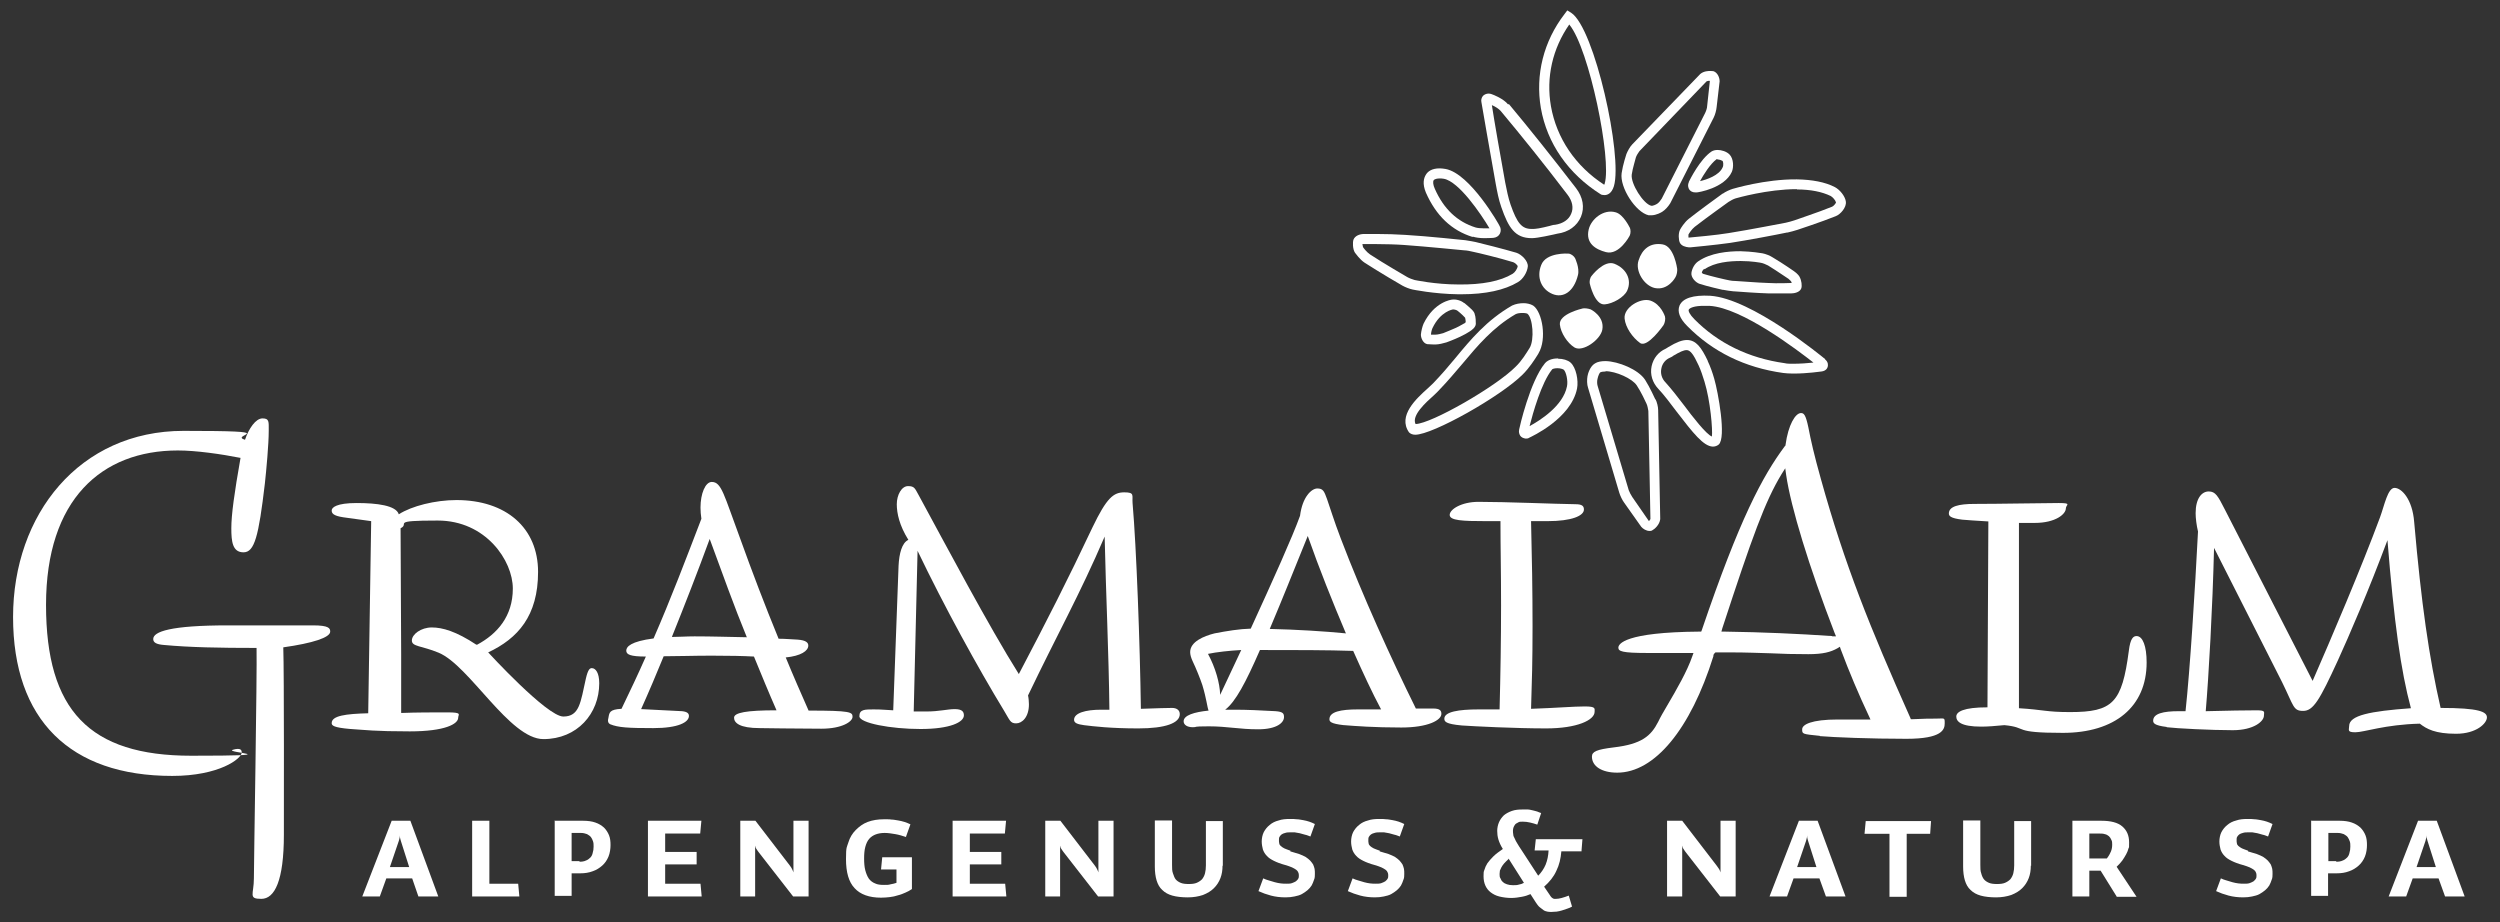 <?xml version="1.0" encoding="UTF-8"?>
<svg xmlns="http://www.w3.org/2000/svg" id="Ebene_1" version="1.1" viewBox="0 0 841.9 310.6">
  <rect x="0" y="0" width="841.9" height="310.6" fill="#333333" stroke="none"/>
  <defs>
    <style>
      .st0 {
        fill: #fff;
      }
    </style>
  </defs>
  <path class="st0" d="M532.8,103.9c.8-.2,2.1,0,2.9.3,0,0,4.7,2.3,3.9,6.8-.6,3.4-6.6,7.7-9.4,6-2.4-1.5-4.6-4.9-4.9-7.7-.4-3.6,7.6-5.4,7.6-5.4"></path>
  <path class="st0" d="M564.8,90.4c.1.9-.1,2.2-.6,3,0,0-2.4,4.5-6.9,3.6-3.7-.8-6.7-5.8-5.5-9.3,1.2-3.8,3.9-6.1,8.1-5.4,3.9.6,4.9,8.2,4.9,8.2"></path>
  <path class="st0" d="M560.7,106.6c.2.8,0,2.1-.5,2.9,0,0-5.4,7.8-7.9,6-2.5-1.8-4.9-5.2-5.2-8.2-.4-3.7,5.3-7.1,8.6-6.1,3.7,1.2,5,5.4,5,5.4"></path>
  <path class="st0" d="M528.1,85.4c.9,0,1.9.8,2.3,1.5,0,0,1.6,3.3,1,5.7-1.4,5.7-5,7.9-8.6,6.4-3.8-1.6-5.4-5.6-3.8-9.7,1.6-4.4,9.1-3.9,9.1-3.9"></path>
  <path class="st0" d="M535.4,95.7c-.2-.9,0-2.1.6-2.8,0,0,4.1-5.4,7.6-4.1,4.1,1.6,6,5.4,4.4,9-1,2.3-4.9,4.5-7.6,4.7-3.4.3-5-6.9-5-6.9"></path>
  <path class="st0" d="M548.8,76.5c.4.8.4,2.1,0,2.9,0,0-3.5,6.7-8,5.5-3.4-.9-6.9-2.9-5.8-7.6.8-3.5,5-7,9.1-5.8,2.6.7,4.7,5.1,4.7,5.1"></path>
  <path class="st0" d="M491.2,99.1c.3,0,.6,0,.9,0,8.2,0,14.6-1.4,19.1-4.1,1.7-1,3.1-3.3,3.3-5.2.2-1.9-2.2-4.2-3.9-4.7-4.4-1.3-11.6-3.1-13.7-3.6,0,0-2.5-.5-3.4-.6,0,0-13.1-1.4-20.3-1.8-2.8-.2-6.7-.3-9.4-.3-2.6,0-4.5,0-4.5,0-1.4,0-3,.6-3.5,1.9-.3.8-.3,3.2.5,4.4.2.2,1.6,2.3,3.3,3.4,4.5,2.9,12.6,7.7,12.7,7.7.9.5,2.4,1.1,3.4,1.3,0,0,7.2,1.5,15.4,1.6ZM509.4,92.2c-4.1,2.5-10.3,3.7-18.2,3.6-7.9,0-14.7-1.5-14.8-1.5-.7-.2-1.8-.6-2.5-1,0,0-8.1-4.7-12.5-7.6-1.2-.8-2.3-2.3-2.4-2.5,0-.1-.1-.6-.2-1,.1,0,.2,0,.4,0,.2,0,2.1,0,4.5,0,2.7,0,6.5.1,9.2.3,7.2.5,20.1,1.8,20.2,1.8.8,0,2.2.3,3,.5,1.5.3,9,2.1,13.5,3.5.6.2,1.4,1,1.5,1.3-.1.9-.9,2.1-1.7,2.6Z"></path>
  <path class="st0" d="M507.9,35.2c-1.6-2-5-3.3-5.6-3.5-1.1-.4-2.2-.1-2.9.6-.5.6-.7,1.4-.5,2.2,0,.2,3.2,18.4,4.8,27.4.5,2.7,1,5.4,1.9,7.9,2.4,6.9,4.6,10.4,10.2,10.4,0,0,.1,0,.2,0,1.8,0,7.1-1.2,7.1-1.2.4-.1.9-.2,1.3-.3,3.8-.5,6.7-2.6,8-5.7,1.3-3.1.7-6.6-1.7-9.7-8.1-10.5-15.5-19.8-22.6-28.3ZM515.8,77.1c-3.3,0-4.9-1.9-7.1-8.2-.8-2.3-1.3-4.9-1.8-7.4-1.4-7.7-3.8-21.4-4.5-26.1,1.2.5,2.4,1.3,3,2,7.1,8.5,14.5,17.7,22.5,28.2,1.6,2.1,2.1,4.4,1.2,6.4-.8,2-2.8,3.3-5.4,3.7-.6,0-1.2.2-1.9.4-2.8.7-4.7,1.1-6.2,1Z"></path>
  <path class="st0" d="M555.3,72.5c.3,0,.5,0,.8,0h0c1.7,0,3.4-1,3.7-1.2,1-.6,2.1-1.9,2.7-2.9l14.6-28.8c.5-1,.9-2.5,1-3.6l1-8.6c0-1.3-.7-2.9-2-3.4-.1,0-.4-.1-1.1-.1-.6,0-2.2,0-3.4,1l-22.9,23.7c-.8.8-1.6,2.3-2,3.3,0,0-1.2,3.6-1.6,6.4-.7,4.8,4.7,13.2,9.1,14.2ZM575.8,27.3s0,0,0,.1l-.9,8.3c0,.7-.4,1.8-.7,2.4l-14.6,28.8c-.3.5-1,1.4-1.5,1.7-.4.3-1.6.8-2,.7-2.7-.6-7-7.5-6.6-10.5.3-2.2,1.3-5.2,1.4-5.8.2-.6.8-1.6,1.2-2.1l22.6-23.5c0,0,.5-.2,1-.2Z"></path>
  <path class="st0" d="M539,65.4l.4.2c.3,0,.6.1.9.1h0c.9,0,2.4-.4,3.2-3,3-10.1-6.5-53.3-14.4-58.4l-1.3-.8-.9,1.2c-7.1,9.2-9.9,20.5-8,31.7,2.1,11.9,9.2,22.1,20.1,29ZM528.5,8.3c6.7,8.1,14.3,45.5,11.9,53.5,0,.2-.1.3-.2.4-9.7-6.3-16-15.7-17.9-26.4-1.7-9.7.5-19.4,6.2-27.6Z"></path>
  <path class="st0" d="M496,79.7c1,.3,2.3.5,3.8.5.1,0,.2,0,.3,0,1.5,0,2.7-.1,2.8-.1,1-.1,1.8-.6,2.2-1.4.4-.8.4-1.8-.1-2.6,0-.2-9.9-17.7-18.2-19.2-.7-.1-1.3-.2-1.9-.2,0,0,0,0-.1,0-2.7,0-4,1.1-4.6,2.1-.7,1.1-1.3,3,0,6.1,3.4,7.7,8.6,12.7,15.7,14.9ZM499.8,76.9c-1.2,0-2.2-.1-2.9-.3-6.1-1.9-10.7-6.2-13.7-13-.6-1.3-.7-2.4-.4-2.9.4-.5,1.4-.6,2-.6.4,0,.9,0,1.4.1,5.1.9,12.5,11.8,15.4,16.7-.5,0-1.1,0-1.8,0Z"></path>
  <path class="st0" d="M568.8,61.2h0c-.6,1.2-.2,2.1,0,2.5.4.7,1.2,1.1,2.1,1.1h0c.2,0,.3,0,.5,0,.4,0,9.3-1.4,11.8-6.9.7-1.6.6-4.4-.7-5.8-1-1.1-2.8-1.6-4.1-1.6-.8,0-1.5.2-2,.5-3.9,2.6-7.3,9.5-7.7,10.3ZM578.4,53.7c.7,0,1.6.4,1.7.5.2.2.4,1.5,0,2.2-1.2,2.7-5.4,4.1-7.6,4.6,1.1-2,3.4-5.8,5.6-7.4,0,0,.1,0,.2,0Z"></path>
  <path class="st0" d="M557.5,134.6h0c-.2-.4-1.9-4.2-3.5-6.7-2.3-3.5-9-6.2-13.3-6.3-1.4,0-2.7.2-3.6.8-1.7,1-2.4,3.6-2.5,4.3-.2,1.1-.2,2.8.2,3.9l10.5,35.3c.3,1,1,2.5,1.6,3.3l5.8,8.2c.6.7,1.7,1.4,2.8,1.4h0c.3,0,.6,0,.9-.2.8-.4,2.5-1.9,2.7-3.8l-.7-36.7c0-1.1-.4-2.7-.9-3.7ZM540.6,125c3.6,0,9.1,2.5,10.6,4.8,1.4,2.1,3,5.5,3.3,6.2.3.6.5,1.8.6,2.4l.7,36.4c0,.1-.3.4-.5.7,0,0,0,0,0,0l-5.6-8.1c-.4-.6-1-1.7-1.2-2.3l-10.5-35.2c-.2-.6-.2-1.8,0-2.4.2-1,.7-2,.9-2.1.4-.2,1.1-.3,1.9-.3Z"></path>
  <path class="st0" d="M621.6,67.8h0c-.3-1.8-2-3.9-3.7-4.8-3.3-1.7-7.6-2.5-12.8-2.6-10.8-.1-21.5,3.2-21.6,3.2-1,.3-2.5,1-3.3,1.6h-.1c-2.9,2.1-8.1,5.9-11.4,8.5-1.5,1.2-2.7,3.2-2.9,3.6-.7,1.3-.5,3.6-.1,4.4.5,1.1,1.9,1.5,3.1,1.6h0c.2,0,.3,0,.4,0,0,0,8.5-.8,13.4-1.5,5.9-.9,15.4-2.7,19.2-3.5h.2c.9-.2,2.4-.6,3.3-.9,0,0,8.2-2.7,12.9-4.6,1.6-.6,3.7-3,3.4-4.9ZM605.1,63.8c4.7,0,8.5.8,11.4,2.2.7.4,1.6,1.4,1.8,2.2-.1.3-.8,1.2-1.3,1.4-4.6,1.9-12.6,4.5-12.7,4.6-.8.3-2.1.6-2.9.8-.1,0-12.3,2.4-19.3,3.5-4.2.7-11.1,1.3-13.2,1.5-.1,0-.2,0-.3,0,0-.4,0-.9,0-1,.2-.4,1.1-1.8,2.1-2.6,4.1-3.2,11.3-8.3,11.4-8.4.6-.4,1.7-1,2.4-1.2.4-.1,10.7-3.1,20.6-3.1Z"></path>
  <path class="st0" d="M614.6,120.9c-1-.8-24.7-20.4-38.7-21.3-5.7-.3-9.2.8-10.3,3.3-.8,2,0,4.3,2.6,6.9,8.6,8.7,19.4,14,32.3,15.8.9.1,2,.2,3.2.2.2,0,.3,0,.5,0,4.4,0,9.1-.7,9.2-.7,1.6-.2,2-1.2,2.1-1.6.1-.4.3-1.5-.9-2.5ZM610.7,122.1c-1.8.2-4.5.4-6.9.4-1.1,0-2,0-2.8-.2-12.1-1.7-22.4-6.7-30.4-14.8-1.6-1.6-2.1-2.8-1.9-3.2.2-.5,1.7-1.4,5.6-1.3.5,0,.9,0,1.4,0,10.9.6,29.6,14.9,35,19.1Z"></path>
  <path class="st0" d="M580.3,97.6c.9.2,2.5.4,3.4.5h.1c2.8.2,8.1.6,11.6.7.4,0,.9,0,1.3,0,.3,0,.7,0,1.1,0,1.5,0,3.4,0,5.4,0h.1c.8,0,2.8-.3,3.3-1.7.3-.8.1-2.7-.6-3.9,0-.1-.7-1.1-1.9-1.9-2.7-1.9-7-4.6-7.1-4.6-.9-.6-2.4-1.2-3.5-1.4-.6-.1-3.5-.6-7.4-.7-4.1,0-10,.5-14.2,3.4-1.2.8-2.1,2.4-2.3,3.9-.2,1.6,1.5,3.3,2.8,3.7,2.8.9,6.9,1.8,7.7,2ZM574,90.7c3.4-2.4,8.5-2.8,12.2-2.8,3.8,0,6.8.6,6.8.6.7.1,1.8.6,2.4.9.2.1,4.3,2.7,6.9,4.5.5.4.8.8.9.9,0,.1.1.3.2.5,0,0-.1,0-.2,0,0,0-4.7.2-7.7,0-3.6-.1-9.2-.6-11.4-.7h-.2c-.8,0-2.1-.3-3-.5,0,0-4.5-1-7.4-1.9,0,0-.3-.2-.4-.4.1-.5.5-1.1.9-1.3Z"></path>
  <path class="st0" d="M518.1,119h0c2.9-4.8,1.3-14-1.8-16.1-1-.6-2.3-.8-3.2-.8-1.3,0-2.6.2-3.9.8-8.5,4.9-13.9,11.4-19.1,17.7-2.3,2.8-4.8,5.7-7.5,8.5-.4.4-1,.9-1.7,1.6-3.9,3.5-10.3,9.3-6.4,14.9.5.5,1.2.8,2.1.8h0c5.9,0,28.8-12.9,36.2-20.3,2.2-2.2,3.9-4.8,5.2-6.9ZM512.9,105.4s0,0,0,0c.9,0,1.3.2,1.4.2,1.9,1.3,2.5,8.9.8,11.6-1.2,1.9-2.7,4.4-4.7,6.3-6.6,6.7-28.4,19.2-33.7,19.3-1.4-2.9,3.4-7.2,6.3-9.8h0c.7-.7,1.3-1.2,1.7-1.7,2.8-2.9,5.4-6,7.7-8.7,5.3-6.3,10.3-12.3,18-16.8.6-.3,1.4-.4,2.3-.4Z"></path>
  <path class="st0" d="M575.1,121.5c-2.1-4.4-3.9-7-7-7-1.6,0-3.5.7-6.3,2.4-.2.1-.5.3-.8.5-2.5,1.1-4.2,3.2-4.8,5.9-.6,2.8.3,5.6,2.3,7.7,1.8,1.9,4,4.8,6.1,7.6,5.6,7.3,9.1,11.7,12.2,11.8h0c.7,0,1.4-.2,2-.7,2.6-2.3-.2-17.6-1.5-22.1-.6-2.1-1.3-4.1-2.2-6ZM568,117.9h0c1.2,0,2.3,1.4,4,5.1.8,1.7,1.4,3.6,2,5.5,2,6.5,2.8,16.3,2.5,18.5-1.9-.7-6.7-6.9-9.3-10.4-2.2-2.9-4.4-5.7-6.3-7.8-1.3-1.3-1.8-3.1-1.4-4.8.3-1.6,1.4-2.9,2.8-3.5.4-.2.9-.4,1.2-.7,2.2-1.3,3.5-1.9,4.5-1.9Z"></path>
  <path class="st0" d="M524.7,120.7s0,0-.1,0c-1,0-3.1.2-4.3,1.6-5.1,6.2-8.6,21.7-8.7,22.3-.2.9,0,1.6.4,2.2.4.5,1,.8,1.8.9h0c.4,0,.8,0,1.2-.3.6-.3,14.1-6.4,16.1-16.6.5-2.7-.3-7-2.2-8.7-.9-.8-2.5-1.3-4.2-1.3ZM524.5,124s0,0,0,0c1,0,1.8.3,2.1.5.8.7,1.5,3.7,1.1,5.6h0c-1.3,6.6-9.1,11.5-12.6,13.4,1.1-4.3,4-14.7,7.6-19.1,0-.1.7-.4,1.7-.4Z"></path>
  <path class="st0" d="M493.1,102.1h0c-1-.9-2.8-1.4-4.1-1.2-.2,0-6,.7-9.6,8.1-.4.9-.8,2.5-.9,3.7,0,1.2.8,3,2.2,3.2.6,0,1.3.1,2,.1,0,0,.1,0,.2,0,.4,0,.6,0,.6,0,1,0,2.6-.4,3.6-.7,0,0,2.5-.9,4.6-1.9,1.3-.6,2.5-1.3,3.1-1.7.8-.5,2.1-1.4,2.2-2.6,0-.6,0-2.4-.4-3.4,0-.2-.3-.8-.9-1.4-.5-.5-1.4-1.3-2.6-2.3ZM483.4,112.7h0s-.6,0-1.5,0c0-.7.3-1.8.5-2.2,2.7-5.7,6.9-6.3,6.9-6.3.5,0,1.3.2,1.6.5,0,0,1.3,1,2.4,2.2,0,0,0,0,.1.1.1.4.2,1.1.2,1.5-.1.1-.3.3-.6.5,0,0,0,0-.1,0-1.2.7-2.1,1.2-2.6,1.4-1.1.5-2.6,1.1-4.3,1.8-.7.2-1.9.5-2.6.5ZM486.2,112.6h0c0,0,0,0,0,0,0,0,0,0,0,0Z"></path>
  <path class="st0" d="M86.5,218.2c-12.7,0-22.7-.2-31.3-1-2.5-.2-3.6-.8-3.6-2,0-2.5,5.8-4.6,25.2-4.6h28.6c5.4,0,5.8,1,5.8,2.1,0,2-5.9,3.9-15.8,5.3.3,8.7.2,58.8.2,63.1,0,15.5-3.1,21.6-7.6,21.6s-2.5-1.5-2.5-6.9,1.1-69.2.9-77.6M80.1,252.2c.8,0,1.3.3,1.3,1.2,0,2.1-7.6,7.9-23.4,7.9-34.4,0-53.6-18.9-53.6-53.5s22.4-62.7,57.4-62.7,15,1.3,20.7,3c1.3-3.8,3.6-7.2,5.9-7.2s2.1,1.1,2.1,4.1c0,4.6-.8,13.2-1.3,17.8-2.1,17.9-3.5,23.2-7.2,23.2s-4.1-3.6-4.1-8.1,1-11.8,3.1-23.7c-6.6-1.3-15-2.5-21.1-2.5-25.7,0-44.4,16.5-44.4,52s14.6,50.8,48.9,50.8,11-1,14-2c.7-.2,1.2-.3,1.6-.3"></path>
  <path class="st0" d="M118,245.5c-5.8-.5-6.3-1.2-6.3-2,0-2.5,4.8-3.1,12.3-3.3l1-64.7-9.4-1.3c-3.3-.5-3.9-1.3-3.9-2.3s1.6-2.5,8.4-2.5,13.3.8,14.2,3.8c4.3-2.8,12.3-4.8,19.4-4.8,16.8,0,27.5,9.4,27.5,24.2s-6.8,22.4-16.8,27.1c0,0,19.8,21.6,25.3,21.6s5.8-4.8,7.6-12.8c.7-3,1.3-3.5,2-3.5,1.3,0,2.5,1.6,2.5,5.1,0,10.2-7.4,18.8-18.8,18.8s-24.9-24.8-35.3-29.1c-5.8-2.4-9-2-9-4.1s3.1-4.4,6.7-4.4,8.2,1.3,15,5.8h.3c6.7-3.6,12-9.5,12-18.9s-9.1-22.9-25.3-22.9-9.2,1-12.5,2.6l.2,42.5v19.7c5.3-.2,10.5-.2,15.6-.2s3.6.7,3.6,1.8c0,2.1-4.4,4.6-16.3,4.6s-15.1-.5-19.9-.8"></path>
  <path class="st0" d="M226.3,214.5c2.3,0,4.8-.2,7.6-.2,5.8,0,11.7.2,17.6.3-4.3-10.5-8.2-21.4-12.5-33.1-4.1,11.2-8.4,22.2-12.7,32.9M205.7,244c-1.2-.5-1-1.5-.8-2.3.3-1.7.3-2.8,4.4-3,2.8-5.8,5.6-11.7,8.2-17.6-5.3,0-6.6-.7-6.6-2s1.5-3.1,9.2-4.1c5.8-13.3,11-27,16.1-40.3-.2-1.3-.3-2.6-.3-3.8,0-4.6,1.6-8.6,3.8-8.6,3.3,0,4.1,4.4,9.5,18.9,4.1,11.4,8.4,22.7,13,33.9,2.1,0,4.3.2,6.4.3,2.8.2,3.6,1,3.6,2,0,1.8-2.5,3.5-7.6,4,2.5,6.1,5.1,12,7.7,17.9,14.2,0,14.8.5,14.8,2.1s-3.5,4-10.5,4-20.7-.2-20.7-.2c-6.9,0-8.7-1.8-8.7-3.5s4.1-2.5,14.3-2.5c-2.6-5.9-5.1-12-7.6-18.1-3.6-.2-8.1-.3-14.3-.3s-11.2.2-16.1.2c-2.5,6.1-4.9,11.8-7.6,17.8l13.8.7c1.8.2,2.3.8,2.3,1.6,0,2.1-3.5,4.1-12,4.1s-11.8-.2-14.5-1.3"></path>
  <path class="st0" d="M365,244.2c-2.1-.3-3.3-.7-3.3-1.8,0-2.3,3.9-3.4,9.1-3.4h2.8c-.2-18.8-1.2-39.7-1.6-58.3-8.4,19.6-16.1,33.2-25.8,53.5.2.8.3,2.3.3,3,0,4.3-2.3,6.4-4.3,6.4s-2.1-1-4.1-4.3c-8.6-14.1-20.2-35.2-29.1-53.8l-1.3,54.1h4.3c4.3,0,7.1-.8,9.5-.8s3.1.8,3.1,2.1c0,2.3-4.6,4.6-14.6,4.6s-20.6-2-20.6-4.3,1.8-2.3,4.8-2.3,4.1.2,6.6.3l1.8-48.7c.2-4,1.1-7.7,3.3-8.7-3-4.8-3.9-8.9-3.9-12s1.6-6.1,3.8-6.1,2.3.8,3.6,3.1c9.2,16.9,23.4,43.8,33.7,60.2,9.5-18.1,16.5-31.8,24.8-49.4,4.8-10,7.1-11.8,10.7-11.8s2.6,1,2.8,3.6c1.3,15,2.5,47.7,2.8,69.3,5.4-.2,9-.3,10.5-.3s2.6.7,2.6,2.1c0,3-4.8,4.8-14,4.8s-15.1-.7-18.3-1.1"></path>
  <path class="st0" d="M453.2,213.2c-4.4-10.4-8.9-21.6-12.8-32.7-6.1,15-7.9,19.7-12.8,31.3,9.1.2,18.6.8,25.7,1.5M410.9,234l7.1-15.1c-3.9.2-8.4.7-11.2,1.3,2.5,4.6,4,9.9,4.1,13.8M452.5,244.2c-4.4-.5-4.8-1.2-4.8-2,0-2.5,3.8-3.3,9.5-3.3h7.9c-3-5.6-6.1-12.3-9.4-19.7-8.4-.3-20.1-.3-31.4-.3-4.8,11-8.2,17.4-11.7,20.1h3.3c3.9,0,8.4.2,13.7.5,2.5.2,2.8.8,2.8,2,0,1.8-2.3,4.1-8.7,4.1s-10.4-1-16.6-1-3.5.3-5.4.3-3.1-.8-3.1-2c0-2,3.5-3.1,8.4-3.6-.5-1.3-.7-4-2.1-8.6-.7-2.1-2.1-5.6-3.3-8.1-.5-1.1-.8-2.1-.8-3,0-3.5,4.6-5.4,8.2-6.3,4.1-.8,8.4-1.5,12.2-1.6,7.7-16.8,14-30.8,16.6-38,.8-6.4,3.9-9.2,5.8-9.2s2.3.8,3.3,3.6c1,2.8,2.3,7.2,4.6,13.2,7.4,19.4,16.8,40.1,25.3,57.3h5.8c2.3,0,2.8.7,2.8,1.8,0,2.1-4.4,4.6-13.5,4.6s-15.6-.5-19.3-.8"></path>
  <path class="st0" d="M492.2,244.3c-5.4-.5-5.8-1.3-5.8-2.3,0-2.3,4.8-3.1,11.5-3.1h7.1c.3-11.7.5-23.2.5-35.1s-.2-18.8-.2-28.3h-4.9c-7.9,0-12.2-.2-12.2-2.1s4-4.4,9.7-4.4c9.5,0,25.3.7,32.7.8,2.3,0,2.8.7,2.8,1.8,0,2.1-4.1,3.9-12.2,3.9h-5.6c.3,11.9.5,23.7.5,35.4s-.2,18.4-.5,27.8c8.7-.3,14.3-.8,18.1-.8s3.3.7,3.3,1.8c0,2.8-5.9,5.6-16.3,5.6s-24.2-.7-28.6-1"></path>
  <path class="st0" d="M612.9,247.9c4.7.4,17.1.9,29.1.9s12.9-3.1,12.9-5.2,0-1.6-3-1.6-2.8,0-7.9.2h-.5s-.2-.5-.2-.5c-13.6-30.5-22-51.3-30.1-80.4-2.3-8.2-3.4-13.1-4.2-17.3-.9-4.3-1.5-4.9-2.5-4.9-1.9,0-4.3,4-5.2,10.7v.2s-.2.2-.2.2c-7.6,10.2-15.3,24.6-28,62l-.2.5h-.6c-25.3.2-27.3,4.2-27.3,5.4s1.1,1.8,9.8,1.8h15.5l-.4,1.1c-1.7,5-5.4,11.4-8.4,16.5-1.3,2.2-2.4,4.1-3.1,5.6-2.4,4.7-5.5,7.5-15,8.6-5.7.7-7.3,1.4-7.3,3.1,0,3.3,3.4,5.4,8.5,5.4,12.6,0,24.7-14.6,32.4-39.2,0-.3,0-.7.5-1.1l.2-.2h5.2c5.3,0,9.4.2,13.4.3,4,.2,7.8.3,12.7.3s7.5-.7,9.8-2l.8-.5.3.9c2.8,7.5,6.1,15.3,9.5,22.5l.5,1.1h-11c-8.9,0-12,1.7-12,3.3s0,1.6,5.9,2.2ZM617,214.2c-12-.8-22.9-1.3-36.2-1.5h-1.1s.3-1.1.3-1.1c10.1-30.9,14.4-42.8,20-52l1.2-1.9.3,2.2c1.6,11,7.7,30.9,16.3,53.2l.5,1.2h-1.3Z"></path>
  <path class="st0" d="M679.9,175.9v62.6c8.3.5,9.1,1.3,17.2,1.3,14.4,0,17.5-3.1,19.8-20.6.5-4.2,1.5-5,2.6-5,2.1,0,3.4,3.4,3.4,8.9,0,14.9-10.7,23.7-28.2,23.7s-11.4-1.8-19.7-2.6c-3.1.3-5.7.5-7.8.5-7,0-8.4-1.8-8.4-3.4s2.4-3.1,10.5-3.1l.3-62.6c-4.1-.2-7.3-.5-8.8-.6-4.1-.5-4.5-1.3-4.5-2.1,0-2.4,3.4-3.2,8.6-3.2,8.3,0,23.8-.3,28.4-.3s2.4.6,2.4,1.8c0,1.9-3.4,4.9-10.5,4.9h-5.4Z"></path>
  <path class="st0" d="M729.6,244.8c-4.1-.5-4.5-1.3-4.5-2.1,0-2.4,3.4-3.2,8.6-3.2h2.3c1.5-13.8,3.2-40.9,4.2-60.5-.5-2.1-.8-4.5-.8-6.2,0-5,2.1-7.3,4.4-7.3s3.1,1.5,5.5,6.2l29.5,57.6c6.3-14.4,16.4-38.1,22.7-55.1,1.5-4.1,2.6-9.9,4.9-9.9s6,3.7,6.6,11.5c2.4,27.4,5,45.6,8.9,62.6,13,0,15.6,1.3,15.6,3.2s-3.4,5.5-10.4,5.5-9.9-1.6-12.2-3.4c-11.8.3-18.8,2.9-21.7,2.9s-2.1-.8-2.1-2.1c0-3.6,7-5,20.8-6-3.4-12.6-5.7-29.2-7.9-56.6-6.3,16.9-13,32.4-16.7,40.5-6.2,13.5-8.3,17-11.7,17s-3.1-1.6-7.1-9.7l-22.9-45.2c-.5,20.3-1.8,43.3-2.8,55,7-.2,14.1-.3,17.2-.3s2.4.6,2.4,1.8c0,1.9-3.4,4.9-10.5,4.9s-19-.6-22.2-1Z"></path>
  <g>
    <path class="st0" d="M140.9,301.9l-2.1-6.1h-8.7l-2.2,6.1h-5.9l9.9-25.5h6.3l9.4,25.5h-6.6ZM131.3,292h6.5l-2.8-8.8c-.2-.5-.2-.9-.3-1.2,0-.3,0-.7,0-1,0,.3,0,.6-.1,1,0,.3-.2.7-.3,1.2l-3,8.8Z"></path>
    <path class="st0" d="M174.5,297.6l.4,4.3h-15.9v-25.5h5.8v21.2h9.7Z"></path>
    <path class="st0" d="M186.7,276.4h9.7c1.6,0,3,.2,4.1.6,1.2.4,2.1,1,2.9,1.7.7.7,1.3,1.6,1.7,2.6.4,1,.5,2.1.5,3.3s-.2,2.7-.7,3.9c-.5,1.2-1.2,2.2-2.1,3-.9.8-2,1.5-3.2,1.9-1.3.5-2.7.7-4.2.7s-1,0-1.5,0-1,0-1.4,0v7.6h-5.7v-25.5ZM195.1,290.2c.8,0,1.6-.1,2.2-.4.6-.2,1.1-.6,1.5-1s.7-1,.8-1.6c.2-.6.3-1.3.3-2.1s0-1.2-.2-1.8-.4-1-.7-1.4-.8-.7-1.3-1c-.6-.2-1.2-.4-2-.4h-3.2v9.5c.4,0,.8,0,1.3,0,.5,0,1,0,1.4,0Z"></path>
    <path class="st0" d="M224,280.8v6.1h10.6v4.2h-10.6v6.5h11.9l.4,4.3h-18.1v-25.5h18l-.4,4.3h-11.8Z"></path>
    <path class="st0" d="M249.3,301.9v-25.5h5.1l11.6,15.1c.4.5.6.9.8,1.3.2.4.3.7.4,1v-17.4h5.1v25.5h-5.2l-11.6-14.9c-.2-.3-.4-.5-.5-.7-.1-.2-.3-.4-.4-.6,0-.2-.2-.3-.2-.5,0-.1,0-.3-.1-.4v17.1h-5.1Z"></path>
    <path class="st0" d="M305.2,281.9c-1.2-.4-2.5-.8-3.7-1-1.2-.2-2.4-.4-3.6-.4s-2.2.2-3,.5-1.6.8-2.2,1.5c-.6.7-1,1.6-1.3,2.7s-.4,2.4-.4,3.9.1,2.9.4,4c.3,1.1.7,2.1,1.2,2.8s1.3,1.3,2.1,1.6c.8.4,1.8.5,3,.5s1.5,0,2.2-.2c.7-.1,1.4-.3,2-.5v-4.5h-5.2l.4-4.1h10v10.7c-.7.5-1.5.9-2.2,1.2s-1.6.7-2.5.9c-.9.3-1.8.5-2.7.6-.9.1-1.9.2-3,.2-4,0-7-1.1-8.9-3.2-2-2.1-2.9-5.4-2.9-9.8s.3-3.9.8-5.6,1.4-3.1,2.5-4.2,2.4-2.1,4-2.7c1.6-.6,3.4-.9,5.5-.9s1.8,0,2.5.1c.8,0,1.5.2,2.3.3.7.1,1.4.3,2.1.5.7.2,1.3.5,2,.8l-1.5,4.2Z"></path>
    <path class="st0" d="M326.6,280.8v6.1h10.6v4.2h-10.6v6.5h11.9l.4,4.3h-18.1v-25.5h18l-.4,4.3h-11.8Z"></path>
    <path class="st0" d="M352,301.9v-25.5h5.1l11.6,15.1c.4.5.6.9.8,1.3.2.4.3.7.4,1v-17.4h5.1v25.5h-5.2l-11.6-14.9c-.2-.3-.4-.5-.5-.7-.1-.2-.3-.4-.4-.6,0-.2-.2-.3-.2-.5,0-.1,0-.3-.1-.4v17.1h-5.1Z"></path>
    <path class="st0" d="M411.7,291.5c0,1.5-.2,2.9-.7,4.2-.5,1.3-1.2,2.4-2.2,3.4-1,1-2.2,1.7-3.7,2.3-1.5.5-3.2.8-5.1.8s-3.8-.2-5.2-.6-2.5-1-3.4-1.9c-.9-.8-1.5-1.9-1.9-3.2-.4-1.3-.6-2.9-.6-4.7v-15.5h5.8v15c0,1.1,0,2,.3,2.8s.5,1.5.9,2c.4.5,1,.9,1.7,1.2.7.3,1.6.4,2.7.4s2-.1,2.7-.4,1.3-.7,1.8-1.2c.4-.5.8-1.2,1-2s.3-1.7.3-2.7v-14.9h5.7v15.1Z"></path>
    <path class="st0" d="M434.5,286.7c1.1.3,2.1.6,3,.9.9.3,1.6.7,2.2,1,.6.4,1.1.8,1.5,1.2.4.4.7.9,1,1.3.2.5.4,1,.5,1.5s.1,1.1.1,1.7,0,1.4-.3,2c-.2.7-.5,1.3-.8,1.9-.4.6-.8,1.1-1.4,1.6-.6.5-1.2.9-1.9,1.3s-1.6.6-2.5.8c-.9.2-1.9.3-3,.3-1.7,0-3.4-.2-4.9-.6-1.5-.4-2.9-.9-4.2-1.5l1.6-4.3c.6.3,1.2.5,1.9.7s1.3.4,2,.6c.7.2,1.3.3,2,.4s1.3.1,1.9.1,1.4,0,1.9-.2,1-.4,1.3-.6c.3-.3.6-.5.8-.9.2-.3.2-.7.2-1s0-.7-.2-1.1c-.1-.3-.3-.6-.7-.9s-.8-.5-1.4-.8-1.4-.5-2.3-.8c-1.5-.4-2.8-.9-3.8-1.4s-1.8-1-2.4-1.7c-.6-.6-1-1.3-1.3-2.1-.2-.8-.4-1.7-.4-2.7s.2-2.2.7-3.2c.5-.9,1.1-1.7,2-2.4.8-.7,1.8-1.2,3-1.5,1.1-.4,2.4-.5,3.7-.5s1.6,0,2.4.1c.7,0,1.5.2,2.2.3.7.1,1.3.3,2,.5.6.2,1.3.5,1.9.8l-1.5,4.2c-.6-.2-1.2-.5-1.8-.6-.6-.2-1.2-.3-1.8-.5-.6-.1-1.2-.2-1.7-.3-.5,0-1.1,0-1.5,0s-1.2,0-1.7.2c-.5.1-.9.3-1.2.5s-.5.5-.7.8c-.2.3-.2.7-.2,1.1s0,.8.1,1.1c0,.3.2.6.5.9.3.3.7.5,1.2.8.5.2,1.2.5,2.1.8Z"></path>
    <path class="st0" d="M464.6,286.7c1.1.3,2.1.6,3,.9.9.3,1.6.7,2.2,1,.6.4,1.1.8,1.5,1.2.4.4.7.9,1,1.3.2.5.4,1,.5,1.5s.1,1.1.1,1.7,0,1.4-.3,2c-.2.7-.5,1.3-.8,1.9-.4.6-.8,1.1-1.4,1.6-.6.5-1.2.9-1.9,1.3s-1.6.6-2.5.8c-.9.2-1.9.3-3,.3-1.7,0-3.4-.2-4.9-.6-1.5-.4-2.9-.9-4.2-1.5l1.6-4.3c.6.3,1.2.5,1.9.7s1.3.4,2,.6c.7.2,1.3.3,2,.4s1.3.1,1.9.1,1.4,0,1.9-.2,1-.4,1.3-.6c.3-.3.6-.5.8-.9.2-.3.2-.7.2-1s0-.7-.2-1.1c-.1-.3-.3-.6-.7-.9s-.8-.5-1.4-.8-1.4-.5-2.3-.8c-1.5-.4-2.8-.9-3.8-1.4s-1.8-1-2.4-1.7c-.6-.6-1-1.3-1.3-2.1-.2-.8-.4-1.7-.4-2.7s.2-2.2.7-3.2c.5-.9,1.1-1.7,2-2.4.8-.7,1.8-1.2,3-1.5,1.1-.4,2.4-.5,3.7-.5s1.6,0,2.4.1c.7,0,1.5.2,2.2.3.7.1,1.3.3,2,.5.6.2,1.3.5,1.9.8l-1.5,4.2c-.6-.2-1.2-.5-1.8-.6-.6-.2-1.2-.3-1.8-.5-.6-.1-1.2-.2-1.7-.3-.5,0-1.1,0-1.5,0s-1.2,0-1.7.2c-.5.1-.9.3-1.2.5s-.5.5-.7.8c-.2.3-.2.7-.2,1.1s0,.8.1,1.1c0,.3.2.6.5.9.3.3.7.5,1.2.8.5.2,1.2.5,2.1.8Z"></path>
    <path class="st0" d="M532.6,286.7h-6.8c-.2,2.4-.7,4.6-1.7,6.6-.9,2-2.3,3.7-4.1,5.3l1.9,2.8c.2.3.3.5.5.7.2.2.3.3.5.4s.3.2.5.2c.2,0,.4,0,.6,0,.5,0,1.2-.1,1.9-.3.8-.2,1.6-.5,2.4-.8l1.1,3.7c-.5.3-1,.5-1.6.7-.6.2-1.2.4-1.8.6s-1.2.3-1.8.4c-.6,0-1.2.1-1.7.1s-1,0-1.4-.1-.9-.2-1.3-.5-.8-.6-1.3-1-.9-1-1.3-1.6l-1.8-2.8c-.9.4-1.8.7-2.9.9-1.1.2-2.3.4-3.6.4s-2.8-.2-4-.5c-1.2-.3-2.1-.8-2.9-1.4-.8-.6-1.4-1.4-1.8-2.3-.4-.9-.6-1.9-.6-3.1s0-1.5.3-2.2c.2-.7.5-1.4,1-2.2.5-.7,1.2-1.5,2-2.3.8-.8,1.9-1.6,3.2-2.5-.7-1.1-1.2-2.2-1.5-3.2-.3-1-.4-2-.4-2.9s.2-2,.6-2.9c.4-.9.9-1.6,1.6-2.3.7-.6,1.6-1.1,2.7-1.5,1.1-.4,2.3-.5,3.6-.5s1.2,0,1.8,0c.6,0,1.1.2,1.7.3s1,.3,1.5.4c.5.2.9.4,1.3.5l-1.3,3.9c-.8-.3-1.6-.5-2.4-.7-.8-.2-1.7-.3-2.5-.3s-1.2,0-1.6.3c-.4.2-.8.4-1,.7s-.4.6-.5.9-.2.7-.2,1c0,.5,0,.9.1,1.4,0,.4.2.9.5,1.4.2.5.5,1.1.9,1.7.4.6.8,1.4,1.4,2.2l5.6,8.6c1-1,1.9-2.3,2.5-3.7.6-1.5.9-3,1-4.8h-4.7l.4-3.8h15.7l-.3,3.8ZM508,289.3c-.6.5-1.1,1.1-1.5,1.5-.4.5-.7.9-.9,1.3-.2.4-.4.8-.5,1.1,0,.4-.1.7-.1,1.1,0,.6,0,1.1.3,1.5.2.5.4.9.8,1.2.4.4.8.6,1.4.8.6.2,1.2.3,2,.3s1.4,0,2-.2c.6-.1,1.2-.3,1.7-.6l-5.2-8.2Z"></path>
    <path class="st0" d="M561.4,301.9v-25.5h5.1l11.6,15.1c.4.5.6.9.9,1.3.2.4.3.7.4,1v-17.4h5.1v25.5h-5.2l-11.6-14.9c-.2-.3-.4-.5-.5-.7-.1-.2-.3-.4-.4-.6,0-.2-.2-.3-.2-.5,0-.1,0-.3-.1-.4v17.1h-5.1Z"></path>
    <path class="st0" d="M614.9,301.9l-2.2-6.1h-8.7l-2.2,6.1h-5.9l9.9-25.5h6.3l9.4,25.5h-6.6ZM605.2,292h6.5l-2.8-8.8c-.2-.5-.2-.9-.3-1.2,0-.3,0-.7,0-1,0,.3,0,.6-.1,1s-.2.7-.3,1.2l-3,8.8Z"></path>
    <path class="st0" d="M636.2,280.8h-8.3l.4-4.3h22l-.3,4.3h-7.9v21.2h-5.8v-21.2Z"></path>
    <path class="st0" d="M683.9,291.5c0,1.5-.2,2.9-.7,4.2-.5,1.3-1.2,2.4-2.2,3.4-1,1-2.2,1.7-3.7,2.3-1.5.5-3.2.8-5.1.8s-3.8-.2-5.2-.6c-1.4-.4-2.5-1-3.4-1.9-.9-.8-1.5-1.9-1.9-3.2s-.6-2.9-.6-4.7v-15.5h5.8v15c0,1.1,0,2,.3,2.8.2.8.5,1.5.9,2,.4.5,1,.9,1.7,1.2.7.3,1.6.4,2.7.4s2-.1,2.7-.4,1.3-.7,1.8-1.2c.4-.5.8-1.2,1-2s.3-1.7.3-2.7v-14.9h5.7v15.1Z"></path>
    <path class="st0" d="M712.8,301.9l-5.4-8.7h-3.8v8.7h-5.7v-25.5h9.8c3.1,0,5.5.6,7,1.9s2.3,3,2.3,5.4,0,1.3-.2,2c-.2.7-.4,1.3-.8,2s-.8,1.4-1.3,2.1c-.5.7-1.2,1.4-1.9,2.1l6.7,10.1h-6.7ZM711.3,284.4c0-.6,0-1.1-.3-1.6-.2-.5-.4-.8-.8-1.2-.4-.3-.8-.6-1.4-.7-.6-.2-1.2-.2-2-.2h-3.2v8.4h5.9c.7-.9,1.1-1.7,1.4-2.4.3-.8.4-1.5.4-2.3Z"></path>
    <path class="st0" d="M757,286.7c1.1.3,2.1.6,3,.9.9.3,1.6.7,2.2,1,.6.4,1.1.8,1.5,1.2.4.4.7.9,1,1.3.2.5.4,1,.5,1.5s.1,1.1.1,1.7,0,1.4-.3,2c-.2.7-.5,1.3-.8,1.9-.4.6-.8,1.1-1.4,1.6-.6.5-1.2.9-1.9,1.3-.7.4-1.6.6-2.5.8-.9.2-1.9.3-3,.3-1.7,0-3.4-.2-4.9-.6-1.5-.4-2.9-.9-4.2-1.5l1.6-4.3c.6.3,1.2.5,1.9.7s1.3.4,2,.6c.7.2,1.3.3,2,.4s1.3.1,1.9.1,1.4,0,1.9-.2,1-.4,1.3-.6c.3-.3.6-.5.8-.9.2-.3.2-.7.2-1s0-.7-.2-1.1c-.1-.3-.3-.6-.7-.9s-.8-.5-1.4-.8-1.4-.5-2.3-.8c-1.5-.4-2.8-.9-3.8-1.4s-1.8-1-2.4-1.7c-.6-.6-1-1.3-1.3-2.1-.2-.8-.4-1.7-.4-2.7s.2-2.2.7-3.2c.5-.9,1.1-1.7,2-2.4.8-.7,1.8-1.2,3-1.5,1.1-.4,2.4-.5,3.7-.5s1.6,0,2.4.1c.7,0,1.5.2,2.2.3.7.1,1.3.3,2,.5.6.2,1.3.5,1.9.8l-1.5,4.2c-.6-.2-1.2-.5-1.8-.6-.6-.2-1.2-.3-1.8-.5-.6-.1-1.2-.2-1.7-.3-.5,0-1.1,0-1.5,0s-1.2,0-1.7.2c-.5.1-.9.3-1.2.5s-.5.5-.7.8c-.2.3-.2.7-.2,1.1s0,.8.1,1.1c0,.3.2.6.5.9.3.3.7.5,1.2.8.5.2,1.2.5,2.1.8Z"></path>
    <path class="st0" d="M778.2,276.4h9.7c1.6,0,3,.2,4.1.6,1.2.4,2.1,1,2.9,1.7.7.7,1.3,1.6,1.7,2.6.4,1,.5,2.1.5,3.3s-.2,2.7-.7,3.9c-.5,1.2-1.2,2.2-2.1,3-.9.8-2,1.5-3.2,1.9-1.3.5-2.7.7-4.2.7s-1,0-1.5,0c-.5,0-1,0-1.4,0v7.6h-5.7v-25.5ZM786.7,290.2c.8,0,1.6-.1,2.2-.4.6-.2,1.1-.6,1.5-1,.4-.4.7-1,.8-1.6.2-.6.3-1.3.3-2.1s0-1.2-.2-1.8c-.2-.5-.4-1-.7-1.4-.3-.4-.8-.7-1.3-1-.6-.2-1.2-.4-2-.4h-3.2v9.5c.4,0,.8,0,1.3,0s1,0,1.4,0Z"></path>
    <path class="st0" d="M823.4,301.9l-2.2-6.1h-8.7l-2.2,6.1h-5.9l9.9-25.5h6.3l9.4,25.5h-6.6ZM813.8,292h6.5l-2.8-8.8c-.2-.5-.2-.9-.3-1.2,0-.3,0-.7,0-1,0,.3,0,.6-.1,1s-.2.7-.3,1.2l-3,8.8Z"></path>
  </g>
</svg>
